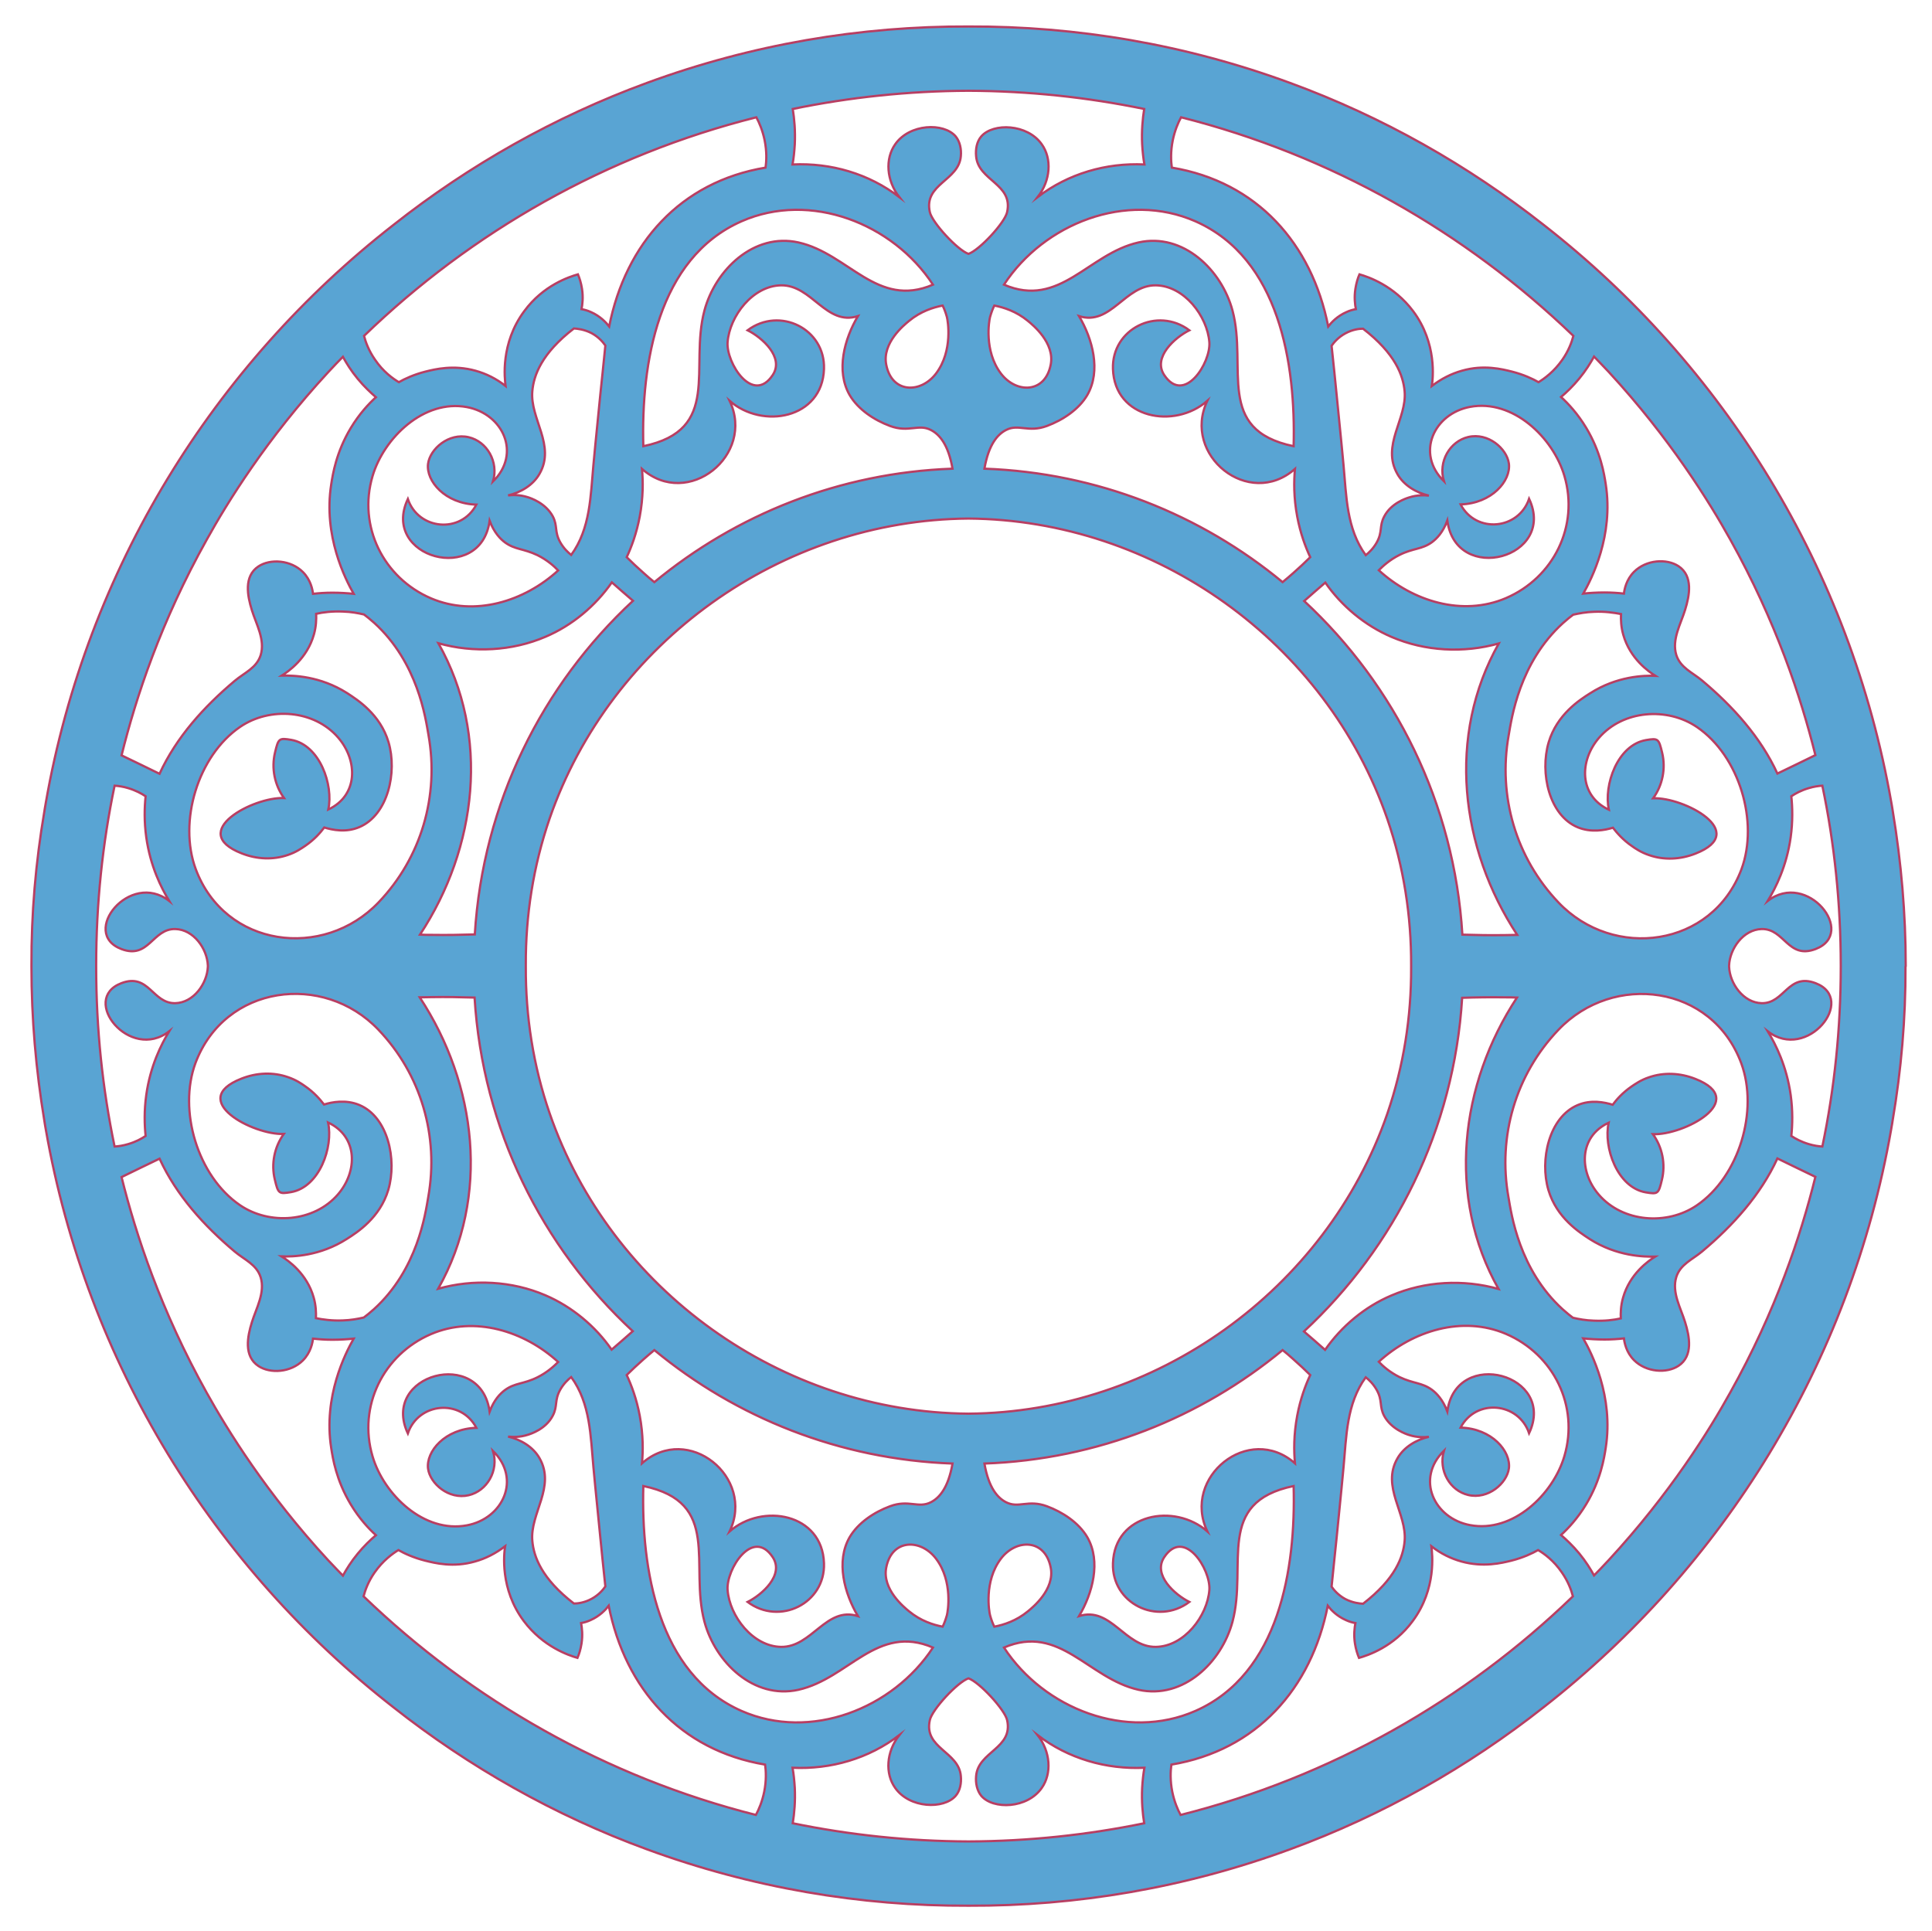 <?xml version="1.0" encoding="utf-8"?>
<!-- Generator: Adobe Illustrator 24.3.0, SVG Export Plug-In . SVG Version: 6.00 Build 0)  -->
<svg version="1.1" id="canvas" xmlns="http://www.w3.org/2000/svg" xmlns:xlink="http://www.w3.org/1999/xlink" x="0px" y="0px"
	 viewBox="0 0 859.8 859.4" style="enable-background:new 0 0 859.8 859.4;" xml:space="preserve">
<style type="text/css">
	.st0{fill:#59A4D3;stroke:#B83E62;stroke-miterlimit:10;}
</style>
<path class="st0" d="M848.1,430c0-0.1,0-0.2,0-0.3c0-23.1-2-45.9-5.7-68.3c-0.1-0.6-0.2-1.3-0.3-1.9c-0.1-0.8-0.3-1.6-0.4-2.3
	c-18.2-104-74.8-194.8-154.7-257.1C653.2,73.5,615.3,52,574.1,36.9C527.6,19.8,479.2,11.6,431,11.8c-48.2-0.2-96.6,8-143.1,25.1
	c-41.2,15.1-79.2,36.7-112.8,63.2C95.2,162.4,38.6,253.2,20.4,357.2c-0.1,0.8-0.3,1.6-0.4,2.3c-0.1,0.6-0.2,1.3-0.3,1.9
	c-3.8,22.4-5.8,45.2-5.7,68.3c0,0.1,0,0.2,0,0.3s0,0.2,0,0.3c0,23.1,2,45.9,5.7,68.3c0.1,0.6,0.2,1.3,0.3,1.9
	c0.1,0.8,0.3,1.6,0.4,2.3c18.2,104,74.8,194.8,154.7,257.1c33.6,26.5,71.6,48.1,112.8,63.2c46.5,17.1,94.9,25.3,143.1,25.1
	c48.2,0.2,96.6-8,143.1-25.1c41.2-15.1,79.2-36.7,112.8-63.2c79.9-62.4,136.5-153.1,154.7-257.1c0.1-0.8,0.3-1.6,0.4-2.3
	c0.1-0.6,0.2-1.3,0.3-1.9c3.8-22.4,5.8-45.2,5.7-68.3C848.1,430.2,848.1,430.1,848.1,430z M431,40.4c26.8,0.1,52.9,2.9,78.2,8.1
	c-0.7,4.4-1.2,9.8-0.9,15.8c0.2,3.2,0.5,6.2,1,8.9c-17.1-0.8-33.9,4.1-47.5,14.5c5.8-7.4,6.4-17.1,1.8-23.5
	c-6.4-9.1-21.6-9.6-26.9-3.5c-2,2.3-2.6,5.7-2.3,8.8c0.9,11,16.6,12.3,13.8,24.9c-1,4.7-12.3,16.9-17.2,18.6
	c-4.9-1.7-16.2-14-17.2-18.6c-2.8-12.6,12.9-13.9,13.8-24.9c0.3-3.1-0.4-6.5-2.3-8.8c-5.3-6.2-20.5-5.7-26.9,3.5
	c-4.6,6.5-3.9,16.2,1.8,23.5c-13.6-10.4-30.4-15.3-47.5-14.5c0.5-2.7,0.8-5.7,1-8.9c0.3-6.1-0.2-11.4-0.9-15.8
	C378.1,43.3,404.2,40.5,431,40.4z M431,819.6c-26.8-0.1-52.9-2.9-78.2-8.1c0.7-4.4,1.2-9.8,0.9-15.8c-0.2-3.2-0.5-6.2-1-8.9
	c17.1,0.8,33.9-4.1,47.5-14.5c-5.8,7.4-6.4,17.1-1.8,23.5c6.4,9.1,21.6,9.6,26.9,3.5c2-2.3,2.6-5.7,2.3-8.8
	c-0.9-11-16.6-12.3-13.8-24.9c1-4.7,12.3-16.9,17.2-18.6c4.9,1.7,16.2,14,17.2,18.6c2.8,12.6-12.9,13.9-13.8,24.9
	c-0.3,3.1,0.4,6.5,2.3,8.8c5.3,6.2,20.5,5.7,26.9-3.5c4.6-6.5,3.9-16.2-1.8-23.5c13.6,10.4,30.4,15.3,47.5,14.5
	c-0.5,2.7-0.8,5.7-1,8.9c-0.3,6.1,0.2,11.4,0.9,15.8C483.9,816.7,457.8,819.5,431,819.6z M807.9,336.1c-5.6,2.7-11.2,5.5-16.9,8.2
	c-7.5-16.3-19.8-29.9-33.5-41.4c-4.3-3.6-9.7-5.7-11.5-11.4c-2.1-6.8,2-13.8,3.9-20c2-6.4,3.7-15.1-2.9-19.5
	c-5.3-3.5-14.4-2.9-19.8,2.5c-3.5,3.5-4.3,7.9-4.5,9.7c-2.6-0.3-5.5-0.5-8.6-0.5c-3.5,0-6.7,0.2-9.5,0.5c3.7-6.5,13.6-25.8,10-48.7
	c-0.7-4.5-2.2-14.3-8.7-25.1c-3.8-6.3-8-10.8-11.2-13.7c2.5-2.1,5.3-4.8,8.1-8.2c2.9-3.5,5-6.9,6.6-9.8c1.6,1.6,3.8,4,6.5,6.8
	c27.5,29.8,44.9,58.1,54.1,74.6C790.3,276.5,801.5,310.3,807.9,336.1z M54.1,523.9c5.6-2.7,11.2-5.5,16.9-8.2
	c7.5,16.3,19.8,29.9,33.5,41.4c4.3,3.6,9.7,5.7,11.5,11.4c2.1,6.8-2,13.8-3.9,20c-2,6.4-3.7,15.1,2.9,19.5
	c5.3,3.5,14.4,2.9,19.8-2.5c3.5-3.5,4.3-7.9,4.5-9.7c2.6,0.3,5.5,0.5,8.6,0.5c3.5,0,6.7-0.2,9.5-0.5c-3.7,6.5-13.6,25.8-10,48.7
	c0.7,4.5,2.2,14.3,8.7,25.1c3.8,6.3,8,10.8,11.2,13.7c-2.5,2.1-5.3,4.8-8.1,8.2c-2.9,3.5-5,6.9-6.6,9.8c-1.6-1.6-3.8-4-6.5-6.8
	c-27.5-29.8-44.9-58.1-54.1-74.6C71.7,583.5,60.5,549.7,54.1,523.9z M770,619.8c-9.2,16.6-26.6,44.8-54.1,74.6
	c-2.7,2.9-4.9,5.2-6.5,6.8c-1.6-2.9-3.7-6.3-6.6-9.8c-2.8-3.4-5.7-6.1-8.1-8.2c3.2-2.9,7.4-7.4,11.2-13.7c6.5-10.8,8-20.6,8.7-25.1
	c3.6-22.9-6.3-42.2-10-48.7c2.9,0.3,6.1,0.5,9.5,0.5c3.1,0,6-0.2,8.6-0.5c0.2,1.8,1,6.2,4.5,9.7c5.4,5.4,14.5,6,19.8,2.5
	c6.6-4.4,4.9-13.1,2.9-19.5c-1.9-6.2-6-13.2-3.9-20c1.8-5.7,7.2-7.8,11.5-11.4c13.7-11.5,26-25.1,33.5-41.4
	c5.6,2.7,11.2,5.5,16.9,8.2C801.5,549.7,790.3,583.5,770,619.8z M92,240.2c9.2-16.6,26.6-44.8,54.1-74.6c2.7-2.9,4.9-5.2,6.5-6.8
	c1.6,2.9,3.7,6.3,6.6,9.8c2.8,3.4,5.7,6.1,8.1,8.2c-3.2,2.9-7.4,7.4-11.2,13.7c-6.5,10.8-8,20.6-8.7,25.1
	c-3.6,22.9,6.3,42.2,10,48.7c-2.9-0.3-6.1-0.5-9.5-0.5c-3.1,0-6,0.2-8.6,0.5c-0.2-1.8-1-6.2-4.5-9.7c-5.4-5.4-14.5-6-19.8-2.5
	c-6.6,4.4-4.9,13.1-2.9,19.5c1.9,6.2,6,13.2,3.9,20c-1.8,5.7-7.2,7.8-11.5,11.4c-13.7,11.5-26,25.1-33.5,41.4
	c-5.6-2.7-11.2-5.5-16.9-8.2C60.5,310.3,71.7,276.5,92,240.2z M457.4,142.8c2.2,1.8,12.1,9.8,10.2,19.5
	c-2.5,12.9-15.4,12.9-22.2,3.9c-7.6-10.1-5.2-23.6-4.8-25.1c0.6-2.1,1.3-3.9,1.9-5.1C446.7,136.8,452.3,138.6,457.4,142.8z
	 M404.6,717.2c-2.2-1.8-12.1-9.8-10.2-19.5c2.5-12.9,15.4-12.9,22.2-3.9c7.6,10.1,5.2,23.6,4.8,25.1c-0.6,2.1-1.3,3.9-1.9,5.1
	C415.3,723.2,409.7,721.4,404.6,717.2z M442.5,724c-0.6-1.2-1.3-2.9-1.9-5.1c-0.4-1.5-2.8-15,4.8-25.1c6.8-9,19.7-9,22.2,3.9
	c1.9,9.7-8,17.7-10.2,19.5C452.3,721.4,446.7,723.2,442.5,724z M419.5,136c0.6,1.2,1.3,2.9,1.9,5.1c0.4,1.5,2.8,15-4.8,25.1
	c-6.8,9-19.7,9-22.2-3.9c-1.9-9.7,8-17.7,10.2-19.5C409.7,138.6,415.3,136.8,419.5,136z M446.8,126.7C464.6,99.5,501.3,85,532,98.5
	c37.4,16.5,44.7,63.5,43.7,100.1c-35.1-7.3-20.4-34.9-27.2-60.4c-4.8-18-21.9-34.7-41.8-30.3C484.3,112.9,471.7,137.4,446.8,126.7z
	 M415.2,733.3c-17.8,27.2-54.5,41.7-85.2,28.2c-37.4-16.5-44.7-63.5-43.7-100.1c35.1,7.3,20.4,34.9,27.2,60.4
	c4.8,18,21.9,34.7,41.8,30.3C377.7,747.1,390.3,722.6,415.2,733.3z M506.7,752.1c19.9,4.4,37-12.3,41.8-30.3
	c6.8-25.5-7.9-53.1,27.2-60.4c1,36.6-6.3,83.6-43.7,100.1c-30.7,13.5-67.4-1-85.2-28.2C471.7,722.6,484.3,747.1,506.7,752.1z
	 M355.3,107.9c-19.9-4.4-37,12.3-41.8,30.3c-6.8,25.5,7.9,53.1-27.2,60.4c-1-36.6,6.3-83.6,43.7-100.1c30.7-13.5,67.4,1,85.2,28.2
	C390.3,137.4,377.7,112.9,355.3,107.9z M447.7,191.4c5.6-2.9,9.8,1.3,18.2-1.8c7-2.6,14.2-7.3,18-13.8c6.2-10.8,2.3-25-3.7-35.1
	c14.2,4.5,20.4-13.9,34.2-13.7c12.6,0.2,22.9,13.7,23.8,25.3c0.7,9.2-11.2,28-20.1,14.6c-5.2-7.9,4.8-16.7,11.2-19.9
	c-14.3-10.7-34.6-0.6-34,17.2c0.7,22.2,27.4,27,42,14.2c-11.5,24.1,18.5,48.4,39,30.3c-0.5,5.4-0.6,12.7,1,21.2
	c1.4,7.5,3.7,13.6,5.8,18.1c-2.3,2.3-4.8,4.6-7.5,7c-1.6,1.4-3.2,2.8-4.8,4.1c-36.3-30-82.4-48.7-132.7-50.5
	C440,197.7,444,193.3,447.7,191.4z M414.3,668.6c-5.6,2.9-9.8-1.3-18.2,1.8c-7,2.6-14.2,7.3-18,13.8c-6.2,10.8-2.3,25,3.7,35.1
	c-14.2-4.5-20.4,13.9-34.2,13.7c-12.6-0.2-22.9-13.7-23.8-25.3c-0.7-9.2,11.2-28,20.1-14.6c5.2,7.9-4.8,16.7-11.2,19.9
	c14.3,10.7,34.6,0.6,34-17.2c-0.7-22.2-27.4-27-42-14.2c11.5-24.1-18.5-48.4-39-30.3c0.5-5.4,0.6-12.7-1-21.2
	c-1.4-7.5-3.7-13.6-5.8-18.1c2.3-2.3,4.8-4.6,7.5-7c1.6-1.4,3.2-2.8,4.8-4.1c36.3,30,82.4,48.7,132.7,50.5
	C422,662.3,418,666.7,414.3,668.6z M438.1,651.4c50.4-1.8,96.4-20.5,132.7-50.5c1.6,1.3,3.2,2.6,4.8,4.1c2.7,2.4,5.2,4.7,7.5,7
	c-2.1,4.5-4.4,10.6-5.8,18.1c-1.6,8.5-1.5,15.8-1,21.2c-20.5-18.1-50.5,6.2-39,30.3c-14.6-12.8-41.3-8-42,14.2
	c-0.6,17.8,19.7,27.9,34,17.2c-6.4-3.2-16.4-12-11.2-19.9c8.9-13.4,20.8,5.4,20.1,14.6c-0.9,11.6-11.2,25.1-23.8,25.3
	c-13.8,0.2-20-18.2-34.2-13.7c6-10.1,9.9-24.3,3.7-35.1c-3.8-6.5-11-11.2-18-13.8c-8.4-3.1-12.6,1.1-18.2-1.8
	C444,666.7,440,662.3,438.1,651.4z M423.9,208.6c-50.4,1.8-96.4,20.5-132.7,50.5c-1.6-1.3-3.2-2.6-4.8-4.1c-2.7-2.4-5.2-4.7-7.5-7
	c2.1-4.5,4.4-10.6,5.8-18.1c1.6-8.5,1.5-15.8,1-21.2c20.5,18.1,50.5-6.2,39-30.3c14.6,12.8,41.3,8,42-14.2
	c0.6-17.8-19.7-27.9-34-17.2c6.4,3.2,16.4,12,11.2,19.9c-8.9,13.4-20.8-5.4-20.1-14.6c0.9-11.6,11.2-25.1,23.8-25.3
	c13.8-0.2,20,18.2,34.2,13.7c-6,10.1-9.9,24.3-3.7,35.1c3.8,6.5,11,11.2,18,13.8c8.4,3.1,12.6-1.1,18.2,1.8
	C418,193.3,422,197.7,423.9,208.6z M621.9,211c2.9,5.1,8.4,8.3,14,9.6c-1.9-0.2-5.1-0.4-8.8,0.8c-1.3,0.4-8,2.5-11.1,8.5
	c-2.3,4.4-0.6,6.8-3.4,11.7c-1.5,2.6-3.4,4.4-4.8,5.5c-8.6-11.8-8.6-26.3-9.9-40.2c-0.2-2.1-1.1-11.9-3.1-31.6
	c-0.5-5.4-1.3-12.7-2.2-21.4c0.9-1.3,2.8-3.7,6.1-5.5c3.3-1.8,6.3-2.1,7.9-2.1c14.4,11.1,17.9,20.9,18.5,27.9
	C626.2,186.4,614.6,198.2,621.9,211z M240.1,649c-2.9-5.1-8.4-8.3-14-9.6c1.9,0.2,5.1,0.4,8.8-0.8c1.3-0.4,8-2.5,11.1-8.5
	c2.3-4.4,0.6-6.8,3.4-11.7c1.5-2.6,3.4-4.4,4.8-5.5c8.6,11.8,8.6,26.3,9.9,40.2c0.2,2.1,1.1,11.9,3.1,31.6
	c0.5,5.4,1.3,12.7,2.2,21.4c-0.9,1.3-2.8,3.7-6.1,5.5c-3.3,1.8-6.3,2.1-7.9,2.1c-14.4-11.1-17.9-20.9-18.5-27.9
	C235.8,673.6,247.4,661.8,240.1,649z M625.1,685.9c-0.6,7-4.1,16.8-18.5,27.9c-1.6-0.1-4.6-0.4-7.9-2.1c-3.3-1.8-5.2-4.2-6.1-5.5
	c0.9-8.7,1.6-16,2.2-21.4c2-19.7,2.9-29.5,3.1-31.6c1.3-13.9,1.3-28.4,9.9-40.2c1.4,1.1,3.3,2.9,4.8,5.5c2.8,4.9,1.1,7.3,3.4,11.7
	c3.2,5.9,9.8,8.1,11.1,8.5c3.7,1.2,6.9,1,8.8,0.8c-5.6,1.3-11.1,4.5-14,9.6C614.6,661.8,626.2,673.6,625.1,685.9z M236.9,174.1
	c0.6-7,4.1-16.8,18.5-27.9c1.6,0.1,4.6,0.4,7.9,2.1c3.3,1.8,5.2,4.2,6.1,5.5c-0.9,8.7-1.6,16-2.2,21.4c-2,19.7-2.9,29.5-3.1,31.6
	c-1.3,13.9-1.3,28.4-9.9,40.2c-1.4-1.1-3.3-2.9-4.8-5.5c-2.8-4.9-1.1-7.3-3.4-11.7c-3.2-5.9-9.8-8.1-11.1-8.5
	c-3.7-1.2-6.9-1-8.8-0.8c5.6-1.3,11.1-4.5,14-9.6C247.4,198.2,235.8,186.4,236.9,174.1z M680.5,222c-4.7,13.8-23.6,15.6-30.5,2.5
	c13.9-0.4,22.5-10.5,21.5-18.2c-0.9-6.6-9.2-13.9-18.1-11.8c-8.1,1.9-13.5,10.9-10.8,19.7c-12.7-12.5-4.4-30.1,11.6-33.1
	c19.1-3.6,37,13.7,42,30.7c6.6,22.3-4.8,45.3-26,54.4c-19.4,8.3-41.5,1.4-56.6-12.4c1.8-1.8,4.8-4.6,9.2-6.8
	c6.2-3.1,10-2.4,14.5-5.7c2-1.5,4.8-4.2,6.8-9.6C648,260.5,692.8,248.3,680.5,222z M181.5,638c4.7-13.8,23.6-15.6,30.5-2.5
	c-13.9,0.4-22.5,10.5-21.5,18.2c0.9,6.6,9.2,13.9,18.1,11.8c8.1-1.9,13.5-10.9,10.8-19.7c12.7,12.5,4.4,30.1-11.6,33.1
	c-19.1,3.6-37-13.7-42-30.7c-6.6-22.3,4.8-45.3,26-54.4c19.4-8.3,41.5-1.4,56.6,12.4c-1.8,1.8-4.8,4.6-9.2,6.8
	c-6.2,3.1-10,2.4-14.5,5.7c-2,1.5-4.8,4.2-6.8,9.6C214,599.5,169.2,611.7,181.5,638z M644.1,628.2c-2-5.3-4.8-8.1-6.8-9.6
	c-4.5-3.3-8.2-2.7-14.5-5.7c-4.4-2.2-7.4-4.9-9.2-6.8c15.1-13.8,37.2-20.7,56.6-12.4c21.2,9.1,32.6,32.1,26,54.4
	c-5,17-22.9,34.3-42,30.7c-16-3-24.3-20.6-11.6-33.1c-2.6,8.8,2.7,17.8,10.8,19.7c8.9,2.1,17.2-5.2,18.1-11.8
	c1-7.7-7.6-17.8-21.5-18.2c6.9-13.1,25.8-11.3,30.5,2.5C692.8,611.7,648,599.5,644.1,628.2z M217.9,231.8c2,5.3,4.8,8.1,6.8,9.6
	c4.5,3.3,8.2,2.7,14.5,5.7c4.4,2.2,7.4,4.9,9.2,6.8c-15.1,13.8-37.2,20.7-56.6,12.4c-21.2-9.1-32.6-32.1-26-54.4
	c5-17,22.9-34.3,42-30.7c16,3,24.3,20.6,11.6,33.1c2.6-8.8-2.7-17.8-10.8-19.7c-8.9-2.1-17.2,5.2-18.1,11.8
	c-1,7.7,7.6,17.8,21.5,18.2c-6.9,13.1-25.8,11.3-30.5-2.5C169.2,248.3,214,260.5,217.9,231.8z M619.3,283.5
	c14.9,6.4,32.1,7.3,47.7,2.9c-23.2,41.1-17.2,91.1,8.2,129.7c-1.8,0-3.6,0.1-5.3,0.1c-6.5,0.1-12.8,0-19.1-0.2
	c-3.6-58.6-30-111-70.4-148.5c3.1-2.7,6.2-5.5,9.4-8.2C597,269.7,607.4,278.4,619.3,283.5z M242.7,576.5
	c-14.9-6.4-32.1-7.3-47.7-2.9c23.2-41.1,17.2-91.1-8.2-129.7c1.8,0,3.6-0.1,5.3-0.1c6.5-0.1,12.8,0,19.1,0.2
	c3.6,58.6,30,111,70.4,148.5c-3.1,2.7-6.2,5.5-9.4,8.2C265,590.3,254.6,581.6,242.7,576.5z M589.7,600.8c-3.1-2.7-6.2-5.5-9.4-8.2
	c40.4-37.5,66.8-89.9,70.4-148.5c6.2-0.2,12.6-0.3,19.1-0.2c1.8,0,3.6,0,5.3,0.1c-25.4,38.6-31.4,88.6-8.2,129.7
	c-15.6-4.4-32.8-3.5-47.7,2.9C607.4,581.6,597,590.3,589.7,600.8z M272.3,259.2c3.1,2.7,6.2,5.5,9.4,8.2
	c-40.4,37.5-66.8,89.9-70.4,148.5c-6.2,0.2-12.6,0.3-19.1,0.2c-1.8,0-3.6,0-5.3-0.1c25.4-38.6,31.4-88.6,8.2-129.7
	c15.6,4.4,32.8,3.5,47.7-2.9C254.6,278.4,265,269.7,272.3,259.2z M431,230.8c83.2,0.6,159.2,55,186.4,133.7
	c7.3,21.2,10.7,43.2,10.6,65.2c0,0.1,0,0.2,0,0.4c0,0.1,0,0.2,0,0.4c0.1,22-3.3,43.9-10.6,65.2C590.2,574.2,514.2,628.6,431,629.2
	c-83.2-0.6-159.2-55-186.4-133.7c-7.3-21.2-10.7-43.2-10.6-65.2c0-0.1,0-0.2,0-0.4c0-0.1,0-0.2,0-0.4c-0.1-22,3.3-43.9,10.6-65.2
	C271.8,285.8,347.8,231.4,431,230.8z M693.6,401.7c-19-19.9-27-47.4-22.2-74.4c1.3-7.5,4.7-32.3,24.2-50c1.8-1.6,3.4-2.9,4.5-3.7
	c2.6-0.6,5.8-1.2,9.4-1.3c4.7-0.2,8.8,0.4,11.9,1c-0.1,2.5,0,5.7,1,9.2c3,10.7,11.4,16.5,14.3,18.3c-5-0.2-17.1,0.1-29.1,7.8
	c-4.6,2.9-14.7,9.4-18.4,21.8c-4,13.6,0.2,32.5,12.9,37.8c6,2.5,12.2,1.3,15.7,0.2c1.7,2.2,4.4,5.4,8.5,8.2c1.4,1,4,2.8,7.6,4
	c6.6,2.3,13.9,2,20.7-0.7c24.4-9.6-5.4-25.2-18.9-24.6c4.2-5.8,5.7-13.3,4-20.3c-1.5-6.3-1.8-6.5-7.2-5.6
	c-12.7,2.2-18.9,20.1-16.5,31c-13.4-6.3-13.2-21.8-4.4-32c10.7-12.4,30.4-13.8,43.6-4.8c18.9,12.9,27.6,42.2,19.8,63.3
	C761.9,421.7,718.1,427.4,693.6,401.7z M168.4,458.3c19,19.9,27,47.4,22.2,74.4c-1.3,7.5-4.7,32.3-24.2,50c-1.8,1.6-3.4,2.9-4.5,3.7
	c-2.6,0.6-5.8,1.2-9.4,1.3c-4.7,0.2-8.8-0.4-11.9-1c0.1-2.5,0-5.7-1-9.2c-3-10.7-11.4-16.5-14.3-18.3c5,0.2,17.1-0.1,29.1-7.8
	c4.6-2.9,14.7-9.4,18.4-21.8c4-13.6-0.2-32.5-12.9-37.8c-6-2.5-12.2-1.3-15.7-0.2c-1.7-2.2-4.4-5.4-8.5-8.2c-1.4-1-4-2.8-7.6-4
	c-6.6-2.3-13.9-2-20.7,0.7c-24.4,9.6,5.4,25.2,18.9,24.6c-4.2,5.8-5.7,13.3-4,20.3c1.5,6.3,1.8,6.5,7.2,5.6
	c12.7-2.2,18.9-20.1,16.5-31c13.4,6.3,13.2,21.8,4.4,32c-10.7,12.4-30.4,13.8-43.6,4.8c-18.9-12.9-27.6-42.2-19.8-63.3
	C100.1,438.3,143.9,432.6,168.4,458.3z M774.9,473.2c7.8,21.1-0.9,50.4-19.8,63.3c-13.2,9-32.9,7.6-43.6-4.8
	c-8.8-10.2-9-25.7,4.4-32c-2.4,10.9,3.8,28.8,16.5,31c5.4,0.9,5.7,0.7,7.2-5.6c1.7-7,0.2-14.5-4-20.3c13.5,0.6,43.3-15,18.9-24.6
	c-6.8-2.7-14.1-3-20.7-0.7c-3.6,1.2-6.1,3-7.6,4c-4.1,2.8-6.8,5.9-8.5,8.2c-3.6-1.1-9.7-2.4-15.7,0.2c-12.6,5.4-16.9,24.3-12.9,37.8
	c3.7,12.4,13.8,18.8,18.4,21.8c12.1,7.7,24.1,7.9,29.1,7.8c-2.9,1.8-11.3,7.6-14.3,18.3c-1,3.5-1.1,6.7-1,9.2
	c-3.1,0.7-7.1,1.2-11.9,1c-3.7-0.1-6.8-0.7-9.4-1.3c-1.1-0.8-2.7-2.1-4.5-3.7c-19.5-17.7-22.9-42.5-24.2-50
	c-4.8-27,3.2-54.5,22.2-74.4C718.1,432.6,761.9,438.3,774.9,473.2z M87.1,386.8c-7.8-21.1,0.9-50.4,19.8-63.3
	c13.2-9,32.9-7.6,43.6,4.8c8.8,10.2,9,25.7-4.4,32c2.4-10.9-3.8-28.8-16.5-31c-5.4-0.9-5.7-0.7-7.2,5.6c-1.7,7-0.2,14.5,4,20.3
	c-13.5-0.6-43.3,15-18.9,24.6c6.8,2.7,14.1,3,20.7,0.7c3.6-1.2,6.1-3,7.6-4c4.1-2.8,6.8-5.9,8.5-8.2c3.6,1.1,9.7,2.4,15.7-0.2
	c12.6-5.4,16.9-24.3,12.9-37.8c-3.7-12.4-13.8-18.8-18.4-21.8c-12.1-7.7-24.1-7.9-29.1-7.8c2.9-1.8,11.3-7.6,14.3-18.3
	c1-3.5,1.1-6.7,1-9.2c3.1-0.7,7.1-1.2,11.9-1c3.7,0.1,6.8,0.7,9.4,1.3c1.1,0.8,2.7,2.1,4.5,3.7c19.5,17.7,22.9,42.5,24.2,50
	c4.8,27-3.2,54.5-22.2,74.4C143.9,427.4,100.1,421.7,87.1,386.8z M700.2,149.5c-0.7,2.7-2.1,6.6-4.9,10.6c-3.7,5.3-8,8.4-10.6,10
	c-2.6-1.5-6.7-3.4-11.8-4.7c-4.4-1.1-12.6-3.2-22.3-0.4c-4.7,1.3-9.2,3.6-13.4,6.8c0.5-3.2,2.4-19-8.3-33.3
	c-8.6-11.5-20.1-15.3-23.9-16.4c-0.7,1.6-1.4,3.8-1.8,6.4c-0.6,3.8-0.2,7,0.2,9.1c-1.2,0.2-2.7,0.6-4.2,1.3
	c-4.1,1.8-6.7,4.6-8.1,6.4c-7.3-36.9-31.7-64.4-69.6-70.7c-0.4-2.9-0.6-7.1,0.4-12.1c0.9-4.4,2.4-7.9,3.7-10.3
	C592.2,69,652.1,103.2,700.2,149.5z M161.8,710.5c0.7-2.7,2.1-6.6,4.9-10.6c3.7-5.3,8-8.4,10.6-10c2.6,1.5,6.7,3.4,11.8,4.7
	c4.4,1.1,12.6,3.2,22.3,0.4c4.7-1.3,9.2-3.6,13.4-6.8c-0.5,3.2-2.4,19,8.3,33.3c8.6,11.5,20.1,15.3,23.9,16.4
	c0.7-1.6,1.4-3.8,1.8-6.4c0.6-3.8,0.2-7-0.2-9.1c1.2-0.2,2.7-0.6,4.2-1.3c4.1-1.8,6.7-4.6,8.1-6.4c7.3,36.9,31.7,64.4,69.6,70.7
	c0.4,2.9,0.6,7.1-0.4,12.1c-0.9,4.4-2.4,7.9-3.7,10.3C269.8,791,209.9,756.8,161.8,710.5z M525.4,807.8c-1.3-2.4-2.8-5.9-3.7-10.3
	c-1-5-0.8-9.2-0.4-12.1c37.9-6.3,62.3-33.8,69.6-70.7c1.4,1.8,4,4.6,8.1,6.4c1.5,0.7,3,1.1,4.2,1.3c-0.4,2.1-0.8,5.3-0.2,9.1
	c0.4,2.6,1.1,4.7,1.8,6.4c3.8-1.1,15.4-4.8,23.9-16.4c10.7-14.4,8.7-30.1,8.3-33.3c4.2,3.3,8.7,5.5,13.4,6.8
	c9.7,2.7,17.9,0.7,22.3-0.4c5.1-1.3,9.2-3.2,11.8-4.7c2.7,1.6,7,4.7,10.6,10c2.8,4,4.2,7.9,4.9,10.6
	C652.1,756.8,592.2,791,525.4,807.8z M336.6,52.2c1.3,2.4,2.8,5.9,3.7,10.3c1,5,0.8,9.2,0.4,12.1c-37.9,6.3-62.3,33.8-69.6,70.7
	c-1.4-1.8-4-4.6-8.1-6.4c-1.5-0.7-3-1.1-4.2-1.3c0.4-2.1,0.8-5.3,0.2-9.1c-0.4-2.6-1.1-4.7-1.8-6.4c-3.8,1.1-15.4,4.8-23.9,16.4
	c-10.7,14.4-8.7,30.1-8.3,33.3c-4.2-3.3-8.7-5.5-13.4-6.8c-9.7-2.7-17.9-0.7-22.3,0.4c-5.1,1.3-9.2,3.2-11.8,4.7
	c-2.7-1.6-7-4.7-10.6-10c-2.8-4-4.2-7.9-4.9-10.6C209.9,103.2,269.8,69,336.6,52.2z M769.5,430c0-0.1,0-0.2,0-0.3
	c0.3-7.4,6.3-16,14.5-16.2c10.2-0.2,11.7,13.6,24,8.9c18.6-7.1-3.8-35.1-21.3-21.4c3.6-5.9,8.4-15.5,10.2-28.3
	c1-7.1,0.8-13.4,0.3-18.3c1.8-1.2,4.3-2.6,7.7-3.6c2.3-0.7,4.4-1,6.1-1.1c5.4,25.8,8.2,52.6,8.2,80c0,0.1,0,0.2,0,0.3
	c0,0.1,0,0.2,0,0.3c0,27.4-2.8,54.2-8.2,80c-1.7-0.1-3.8-0.4-6.1-1.1c-3.3-1-5.9-2.4-7.7-3.6c0.5-4.9,0.7-11.2-0.3-18.3
	c-1.8-12.8-6.6-22.4-10.2-28.3c17.5,13.7,39.9-14.3,21.3-21.4c-12.3-4.7-13.8,9.1-24,8.9c-8.2-0.2-14.2-8.8-14.5-16.2
	C769.5,430.2,769.5,430.1,769.5,430z M92.5,430c0,0.1,0,0.2,0,0.3c-0.3,7.4-6.3,16-14.5,16.2c-10.2,0.2-11.7-13.6-24-8.9
	c-18.6,7.1,3.8,35.1,21.3,21.4c-3.6,5.9-8.4,15.5-10.2,28.3c-1,7.1-0.8,13.4-0.3,18.3c-1.8,1.2-4.3,2.6-7.7,3.6
	c-2.3,0.7-4.4,1-6.1,1.1c-5.4-25.8-8.2-52.6-8.2-80c0-0.1,0-0.2,0-0.3c0-0.1,0-0.2,0-0.3c0-27.4,2.8-54.2,8.2-80
	c1.7,0.1,3.8,0.4,6.1,1.1c3.3,1,5.9,2.4,7.7,3.6c-0.5,4.9-0.7,11.2,0.3,18.3c1.8,12.8,6.6,22.4,10.2,28.3
	c-17.5-13.7-39.9,14.3-21.3,21.4c12.3,4.7,13.8-9.1,24-8.9c8.2,0.2,14.2,8.8,14.5,16.2C92.5,429.8,92.5,429.9,92.5,430z"/>
</svg>

